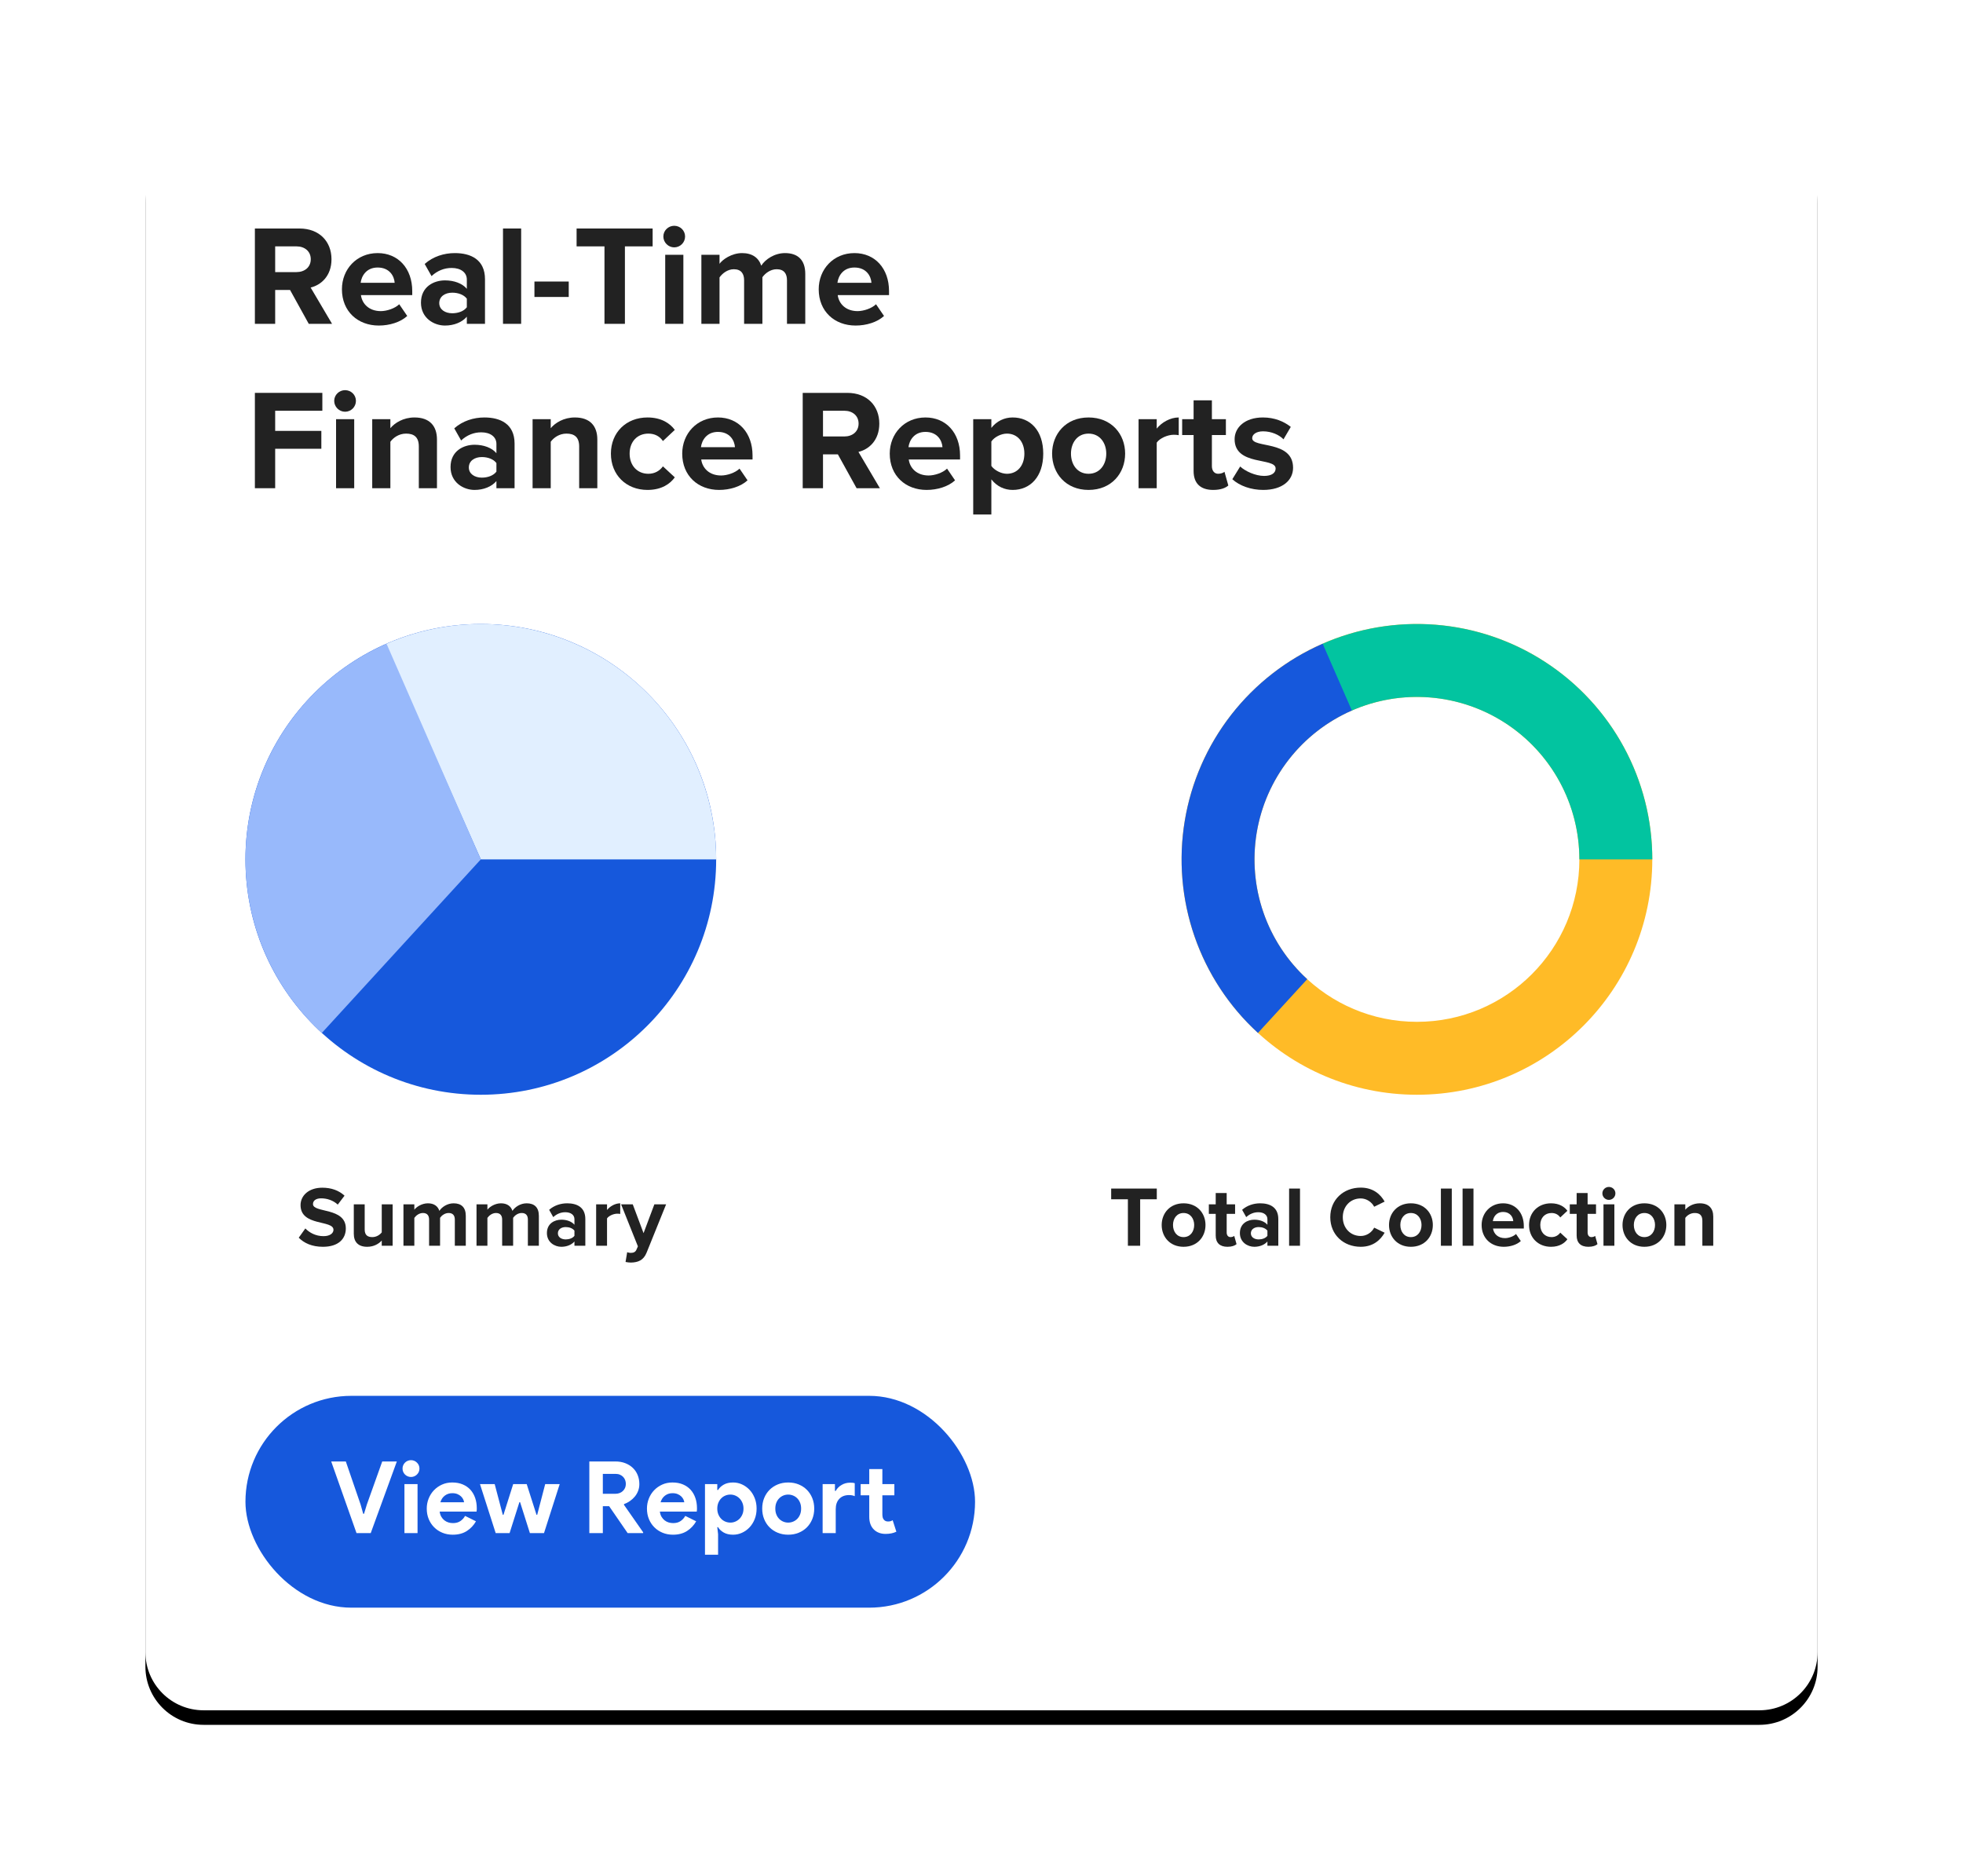 <?xml version="1.0" encoding="UTF-8"?>
<svg width="270px" height="258px" viewBox="0 0 270 258" version="1.1" xmlns="http://www.w3.org/2000/svg" xmlns:xlink="http://www.w3.org/1999/xlink">
    <title>Group 146</title>
    <defs>
        <path d="M8,0 L222,0 C226.418,-8.11624501e-16 230,3.582 230,8 L230,209.222 C230,213.641 226.418,217.222 222,217.222 L8,217.222 C3.582,217.222 2.15670302e-14,213.641 0,209.222 L0,8 C-5.41083001e-16,3.582 3.582,-2.74108918e-15 8,0 Z" id="path-1"></path>
        <filter x="-13.5%" y="-13.4%" width="127.0%" height="128.5%" filterUnits="objectBoundingBox" id="filter-2">
            <feOffset dx="0" dy="2" in="SourceAlpha" result="shadowOffsetOuter1"></feOffset>
            <feGaussianBlur stdDeviation="10" in="shadowOffsetOuter1" result="shadowBlurOuter1"></feGaussianBlur>
            <feColorMatrix values="0 0 0 0 0.477   0 0 0 0 0.462   0 0 0 0 0.462  0 0 0 0.2 0" type="matrix" in="shadowBlurOuter1"></feColorMatrix>
        </filter>
    </defs>
    <g id="Page-1" stroke="none" stroke-width="1" fill="none" fill-rule="evenodd">
        <g id="Lab-Billing-Software" transform="translate(-349, -2519)" fill-rule="nonzero">
            <g id="Group-44" transform="translate(308, 2340)">
                <g id="Group-146" transform="translate(61, 197)">
                    <g id="Rectangle">
                        <use fill="black" fill-opacity="1" filter="url(#filter-2)" xlink:href="#path-1"></use>
                        <use fill="#FFFFFF" xlink:href="#path-1"></use>
                    </g>
                    <g id="Group-145" transform="translate(13.761, 67.821)">
                        <circle id="Oval" fill="#1658DC" cx="32.372" cy="32.372" r="32.372"></circle>
                        <path d="M64.743,32.372 C64.743,26.982 63.397,21.676 60.828,16.938 C58.258,12.2 54.546,8.179 50.028,5.239 C45.51,2.299 40.329,0.534 34.956,0.103 C29.583,-0.327 24.188,0.591 19.26,2.774 L32.372,32.372 L64.743,32.372 Z" id="Path" fill="#E1EFFF"></path>
                        <path d="M19.403,2.711 C14.464,4.871 10.143,8.229 6.831,12.482 C3.519,16.735 1.322,21.747 0.438,27.064 C-0.446,32.381 0.012,37.836 1.77,42.931 C3.529,48.027 6.531,52.602 10.506,56.242 L32.372,32.372 L19.403,2.711 Z" id="Path" fill="#98B9FB"></path>
                    </g>
                    <g id="Group-144" transform="translate(142.521, 67.821)">
                        <path d="M64.743,32.372 C64.743,50.25 50.25,64.743 32.372,64.743 C14.493,64.743 0,50.25 0,32.372 C0,14.493 14.493,0 32.372,0 C50.25,0 64.743,14.493 64.743,32.372 Z M10.029,32.372 C10.029,44.712 20.032,54.714 32.372,54.714 C44.712,54.714 54.714,44.712 54.714,32.372 C54.714,20.032 44.712,10.028 32.372,10.028 C20.032,10.028 10.029,20.032 10.029,32.372 Z" id="Shape" fill="#FFBB27"></path>
                        <path d="M64.743,32.372 C64.743,26.982 63.397,21.676 60.828,16.938 C58.258,12.2 54.546,8.179 50.027,5.239 C45.51,2.299 40.329,0.534 34.956,0.103 C29.583,-0.327 24.188,0.591 19.259,2.774 L23.322,11.943 C26.723,10.436 30.447,9.803 34.155,10.1 C37.863,10.397 41.439,11.615 44.558,13.644 C47.677,15.673 50.239,18.449 52.011,21.72 C53.785,24.989 54.714,28.65 54.714,32.372 L64.743,32.372 Z" id="Path" fill="#02C4A0"></path>
                        <path d="M19.404,2.711 C14.464,4.871 10.144,8.229 6.83,12.482 C3.519,16.735 1.322,21.747 0.439,27.064 C-0.445,32.381 0.013,37.836 1.771,42.931 C3.529,48.027 6.531,52.602 10.506,56.242 L17.28,48.847 C14.536,46.335 12.465,43.176 11.251,39.66 C10.037,36.143 9.721,32.378 10.331,28.709 C10.94,25.038 12.458,21.579 14.744,18.643 C17.029,15.708 20.012,13.39 23.421,11.9 L19.404,2.711 Z" id="Path" fill="#1658DC"></path>
                    </g>
                    <rect id="Rectangle" fill="#1658DC" x="13.761" y="173.974" width="100.352" height="29.134" rx="14.567"></rect>
                    <g id="View-Report" transform="translate(25.556, 182.821)" fill="#FFFFFF">
                        <polygon id="Path" points="0 0.179 2.009 0.179 4.046 6.11 4.403 7.376 4.514 7.376 4.899 6.11 7.018 0.179 9.027 0.179 5.435 10.032 3.481 10.032"></polygon>
                        <path d="M10.967,2.312 C10.811,2.312 10.662,2.282 10.52,2.222 C10.378,2.163 10.254,2.08 10.149,1.975 C10.043,1.869 9.96,1.748 9.901,1.61 C9.841,1.472 9.811,1.321 9.811,1.156 C9.811,0.991 9.841,0.839 9.901,0.702 C9.96,0.564 10.043,0.443 10.149,0.337 C10.254,0.232 10.378,0.149 10.52,0.089 C10.662,0.03 10.811,0 10.967,0 C11.288,0 11.564,0.112 11.793,0.337 C12.022,0.562 12.137,0.835 12.137,1.156 C12.137,1.477 12.022,1.75 11.793,1.975 C11.564,2.199 11.288,2.312 10.967,2.312 Z M10.073,10.032 L10.073,3.289 L11.875,3.289 L11.875,10.032 L10.073,10.032 Z" id="Shape"></path>
                        <path d="M19.912,8.408 C19.6,8.958 19.18,9.403 18.653,9.743 C18.125,10.082 17.481,10.252 16.719,10.252 C16.205,10.252 15.731,10.162 15.295,9.983 C14.859,9.804 14.481,9.555 14.16,9.233 C13.839,8.912 13.589,8.534 13.41,8.098 C13.231,7.662 13.141,7.183 13.141,6.66 C13.141,6.174 13.229,5.713 13.403,5.277 C13.577,4.841 13.82,4.461 14.132,4.135 C14.444,3.809 14.813,3.55 15.24,3.358 C15.667,3.165 16.137,3.069 16.65,3.069 C17.192,3.069 17.673,3.158 18.095,3.337 C18.517,3.516 18.87,3.764 19.155,4.08 C19.439,4.397 19.655,4.77 19.802,5.202 C19.948,5.633 20.022,6.101 20.022,6.605 C20.022,6.669 20.022,6.724 20.022,6.77 C20.013,6.825 20.008,6.876 20.008,6.922 C19.999,6.967 19.994,7.018 19.994,7.073 L14.917,7.073 C14.953,7.348 15.029,7.584 15.144,7.782 C15.258,7.979 15.4,8.144 15.57,8.277 C15.74,8.41 15.926,8.506 16.128,8.566 C16.329,8.626 16.536,8.655 16.747,8.655 C17.16,8.655 17.501,8.561 17.772,8.373 C18.043,8.185 18.256,7.949 18.412,7.665 L19.912,8.408 Z M18.274,5.793 C18.265,5.674 18.226,5.541 18.157,5.394 C18.088,5.247 17.988,5.11 17.854,4.981 C17.721,4.853 17.556,4.747 17.359,4.665 C17.162,4.582 16.926,4.541 16.65,4.541 C16.265,4.541 15.926,4.651 15.632,4.871 C15.339,5.091 15.132,5.399 15.013,5.793 L18.274,5.793 Z" id="Shape"></path>
                        <polygon id="Path" points="20.462 3.289 22.485 3.289 23.6 7.513 23.696 7.513 25.031 3.289 26.888 3.289 28.237 7.513 28.333 7.513 29.434 3.289 31.429 3.289 29.269 10.032 27.329 10.032 25.98 5.779 25.884 5.779 24.535 10.032 22.623 10.032"></polygon>
                        <path d="M35.503,0.179 L39.094,0.179 C39.589,0.179 40.039,0.257 40.443,0.413 C40.846,0.569 41.193,0.784 41.482,1.06 C41.771,1.335 41.993,1.663 42.149,2.043 C42.305,2.424 42.383,2.839 42.383,3.289 C42.383,3.619 42.328,3.929 42.218,4.218 C42.108,4.507 41.956,4.768 41.764,5.002 C41.571,5.236 41.346,5.442 41.089,5.621 C40.833,5.8 40.562,5.94 40.278,6.041 L40.264,6.137 L42.906,9.921 L42.906,10.032 L40.773,10.032 L38.227,6.33 L37.36,6.33 L37.36,10.032 L35.503,10.032 L35.503,0.179 Z M39.08,4.624 C39.502,4.624 39.849,4.495 40.119,4.238 C40.39,3.981 40.525,3.656 40.525,3.261 C40.525,3.087 40.495,2.917 40.436,2.752 C40.376,2.587 40.287,2.44 40.167,2.312 C40.048,2.183 39.899,2.08 39.72,2.002 C39.541,1.924 39.337,1.885 39.108,1.885 L37.36,1.885 L37.36,4.624 L39.08,4.624 Z" id="Shape"></path>
                        <path d="M50.199,8.408 C49.887,8.958 49.467,9.403 48.94,9.743 C48.412,10.082 47.768,10.252 47.006,10.252 C46.493,10.252 46.018,10.162 45.582,9.983 C45.147,9.804 44.768,9.555 44.447,9.233 C44.126,8.912 43.876,8.534 43.697,8.098 C43.518,7.662 43.429,7.183 43.429,6.66 C43.429,6.174 43.516,5.713 43.69,5.277 C43.864,4.841 44.108,4.461 44.419,4.135 C44.731,3.809 45.101,3.55 45.527,3.358 C45.954,3.165 46.424,3.069 46.938,3.069 C47.479,3.069 47.961,3.158 48.383,3.337 C48.805,3.516 49.158,3.764 49.442,4.08 C49.727,4.397 49.942,4.77 50.089,5.202 C50.236,5.633 50.309,6.101 50.309,6.605 C50.309,6.669 50.309,6.724 50.309,6.77 C50.3,6.825 50.295,6.876 50.295,6.922 C50.286,6.967 50.282,7.018 50.282,7.073 L45.204,7.073 C45.241,7.348 45.316,7.584 45.431,7.782 C45.546,7.979 45.688,8.144 45.857,8.277 C46.027,8.41 46.213,8.506 46.415,8.566 C46.617,8.626 46.823,8.655 47.034,8.655 C47.447,8.655 47.789,8.561 48.059,8.373 C48.33,8.185 48.543,7.949 48.699,7.665 L50.199,8.408 Z M48.561,5.793 C48.552,5.674 48.513,5.541 48.444,5.394 C48.376,5.247 48.275,5.11 48.142,4.981 C48.009,4.853 47.844,4.747 47.646,4.665 C47.449,4.582 47.213,4.541 46.938,4.541 C46.552,4.541 46.213,4.651 45.919,4.871 C45.626,5.091 45.419,5.399 45.3,5.793 L48.561,5.793 Z" id="Shape"></path>
                        <path d="M51.41,3.289 L53.102,3.289 L53.102,4.101 L53.213,4.101 C53.378,3.816 53.635,3.573 53.983,3.371 C54.332,3.17 54.763,3.069 55.277,3.069 C55.708,3.069 56.118,3.158 56.508,3.337 C56.898,3.516 57.242,3.764 57.54,4.08 C57.838,4.397 58.075,4.775 58.249,5.215 C58.423,5.656 58.51,6.137 58.51,6.66 C58.51,7.183 58.423,7.665 58.249,8.105 C58.075,8.545 57.838,8.924 57.54,9.24 C57.242,9.557 56.898,9.804 56.508,9.983 C56.118,10.162 55.708,10.252 55.277,10.252 C54.763,10.252 54.332,10.151 53.983,9.949 C53.635,9.747 53.378,9.504 53.213,9.22 L53.102,9.22 L53.213,10.183 L53.213,13.004 L51.41,13.004 L51.41,3.289 Z M54.905,8.587 C55.144,8.587 55.371,8.541 55.586,8.449 C55.802,8.357 55.992,8.229 56.157,8.064 C56.322,7.899 56.455,7.697 56.556,7.458 C56.657,7.22 56.708,6.954 56.708,6.66 C56.708,6.367 56.657,6.101 56.556,5.862 C56.455,5.624 56.322,5.422 56.157,5.257 C55.992,5.091 55.802,4.963 55.586,4.871 C55.371,4.78 55.144,4.734 54.905,4.734 C54.667,4.734 54.44,4.777 54.224,4.864 C54.008,4.952 53.818,5.078 53.653,5.243 C53.488,5.408 53.355,5.61 53.254,5.848 C53.153,6.087 53.102,6.357 53.102,6.66 C53.102,6.963 53.153,7.234 53.254,7.472 C53.355,7.711 53.488,7.912 53.653,8.078 C53.818,8.243 54.008,8.369 54.224,8.456 C54.44,8.543 54.667,8.587 54.905,8.587 Z" id="Shape"></path>
                        <path d="M62.859,3.069 C63.382,3.069 63.861,3.158 64.297,3.337 C64.733,3.516 65.109,3.764 65.425,4.08 C65.742,4.397 65.989,4.775 66.168,5.215 C66.347,5.656 66.437,6.137 66.437,6.66 C66.437,7.183 66.347,7.665 66.168,8.105 C65.989,8.545 65.742,8.924 65.425,9.24 C65.109,9.557 64.733,9.804 64.297,9.983 C63.861,10.162 63.382,10.252 62.859,10.252 C62.336,10.252 61.857,10.162 61.421,9.983 C60.985,9.804 60.609,9.557 60.292,9.24 C59.976,8.924 59.728,8.545 59.549,8.105 C59.37,7.665 59.281,7.183 59.281,6.66 C59.281,6.137 59.37,5.656 59.549,5.215 C59.728,4.775 59.976,4.397 60.292,4.08 C60.609,3.764 60.985,3.516 61.421,3.337 C61.857,3.158 62.336,3.069 62.859,3.069 Z M62.859,8.587 C63.088,8.587 63.311,8.543 63.526,8.456 C63.742,8.369 63.932,8.243 64.097,8.078 C64.262,7.912 64.393,7.711 64.489,7.472 C64.586,7.234 64.634,6.963 64.634,6.66 C64.634,6.357 64.586,6.087 64.489,5.848 C64.393,5.61 64.262,5.408 64.097,5.243 C63.932,5.078 63.742,4.952 63.526,4.864 C63.311,4.777 63.088,4.734 62.859,4.734 C62.62,4.734 62.396,4.777 62.185,4.864 C61.974,4.952 61.785,5.078 61.62,5.243 C61.455,5.408 61.324,5.61 61.228,5.848 C61.132,6.087 61.084,6.357 61.084,6.66 C61.084,6.963 61.132,7.234 61.228,7.472 C61.324,7.711 61.455,7.912 61.62,8.078 C61.785,8.243 61.974,8.369 62.185,8.456 C62.396,8.543 62.62,8.587 62.859,8.587 Z" id="Shape"></path>
                        <path d="M69.285,4.225 L69.395,4.225 C69.579,3.885 69.847,3.612 70.2,3.406 C70.553,3.199 70.945,3.096 71.377,3.096 C71.533,3.096 71.656,3.101 71.748,3.11 C71.84,3.119 71.927,3.137 72.01,3.165 L72.01,4.954 C71.909,4.908 71.796,4.871 71.673,4.844 C71.549,4.816 71.4,4.802 71.225,4.802 C70.657,4.802 70.209,4.974 69.884,5.319 C69.558,5.663 69.395,6.133 69.395,6.729 L69.395,10.032 L67.592,10.032 L67.592,3.289 L69.285,3.289 L69.285,4.225 Z M74.005,4.83 L72.822,4.83 L72.822,3.289 L74.005,3.289 L74.005,1.225 L75.808,1.225 L75.808,3.289 L77.459,3.289 L77.459,4.83 L75.808,4.83 L75.808,7.445 C75.808,7.6 75.824,7.745 75.856,7.878 C75.888,8.011 75.95,8.123 76.042,8.215 C76.17,8.362 76.353,8.435 76.592,8.435 C76.748,8.435 76.872,8.419 76.964,8.387 C77.055,8.355 77.142,8.311 77.225,8.256 L77.734,9.839 C77.523,9.94 77.296,10.015 77.053,10.066 C76.81,10.116 76.542,10.142 76.248,10.142 C75.909,10.142 75.603,10.089 75.333,9.983 C75.062,9.878 74.835,9.733 74.652,9.55 C74.221,9.137 74.005,8.55 74.005,7.789 L74.005,4.83 Z" id="Shape"></path>
                    </g>
                    <g id="Total-Collection" transform="translate(132.836, 145.242)" fill="#222222">
                        <polygon id="Path" points="3.987 8.091 3.987 1.698 6.275 1.698 6.275 0.224 0 0.224 0 1.698 2.3 1.698 2.3 8.091"></polygon>
                        <path d="M9.955,8.233 C11.842,8.233 12.974,6.865 12.974,5.237 C12.974,3.621 11.842,2.253 9.955,2.253 C8.079,2.253 6.947,3.621 6.947,5.237 C6.947,6.865 8.079,8.233 9.955,8.233 Z M9.955,6.9 C9.023,6.9 8.504,6.133 8.504,5.237 C8.504,4.352 9.023,3.586 9.955,3.586 C10.887,3.586 11.417,4.352 11.417,5.237 C11.417,6.133 10.887,6.9 9.955,6.9 Z" id="Shape"></path>
                        <path d="M15.994,8.233 C16.619,8.233 17.02,8.068 17.244,7.867 L16.926,6.735 C16.843,6.817 16.631,6.9 16.407,6.9 C16.076,6.9 15.888,6.629 15.888,6.275 L15.888,3.704 L17.044,3.704 L17.044,2.394 L15.888,2.394 L15.888,0.837 L14.378,0.837 L14.378,2.394 L13.434,2.394 L13.434,3.704 L14.378,3.704 L14.378,6.676 C14.378,7.69 14.944,8.233 15.994,8.233 Z" id="Path"></path>
                        <path d="M22.988,8.091 L22.988,4.411 C22.988,2.772 21.797,2.253 20.499,2.253 C19.603,2.253 18.707,2.536 18.011,3.149 L18.577,4.152 C19.061,3.704 19.627,3.479 20.24,3.479 C20.995,3.479 21.49,3.857 21.49,4.435 L21.49,5.202 C21.113,4.753 20.441,4.506 19.686,4.506 C18.777,4.506 17.704,5.013 17.704,6.346 C17.704,7.619 18.777,8.233 19.686,8.233 C20.429,8.233 21.101,7.962 21.49,7.502 L21.49,8.091 L22.988,8.091 Z M20.287,7.218 C19.697,7.218 19.214,6.912 19.214,6.381 C19.214,5.827 19.697,5.52 20.287,5.52 C20.771,5.52 21.243,5.685 21.49,6.015 L21.49,6.723 C21.243,7.053 20.771,7.218 20.287,7.218 Z" id="Shape"></path>
                        <polygon id="Path" points="25.972 8.091 25.972 0.224 24.474 0.224 24.474 8.091"></polygon>
                        <path d="M34.323,8.233 C36.057,8.233 37.048,7.277 37.614,6.298 L36.175,5.603 C35.845,6.251 35.137,6.747 34.323,6.747 C32.896,6.747 31.858,5.65 31.858,4.164 C31.858,2.677 32.896,1.581 34.323,1.581 C35.137,1.581 35.845,2.088 36.175,2.725 L37.614,2.017 C37.059,1.038 36.057,0.094 34.323,0.094 C31.964,0.094 30.136,1.746 30.136,4.164 C30.136,6.582 31.964,8.233 34.323,8.233 Z" id="Path"></path>
                        <path d="M41.223,8.233 C43.11,8.233 44.243,6.865 44.243,5.237 C44.243,3.621 43.11,2.253 41.223,2.253 C39.348,2.253 38.215,3.621 38.215,5.237 C38.215,6.865 39.348,8.233 41.223,8.233 Z M41.223,6.9 C40.291,6.9 39.772,6.133 39.772,5.237 C39.772,4.352 40.291,3.586 41.223,3.586 C42.155,3.586 42.686,4.352 42.686,5.237 C42.686,6.133 42.155,6.9 41.223,6.9 Z" id="Shape"></path>
                        <polygon id="Path" points="46.849 8.091 46.849 0.224 45.351 0.224 45.351 8.091"></polygon>
                        <polygon id="Path" points="49.833 8.091 49.833 0.224 48.335 0.224 48.335 8.091"></polygon>
                        <path d="M53.997,8.233 C54.882,8.233 55.778,7.962 56.344,7.443 L55.684,6.475 C55.318,6.829 54.646,7.042 54.162,7.042 C53.195,7.042 52.617,6.44 52.523,5.721 L56.757,5.721 L56.757,5.39 C56.757,3.527 55.601,2.253 53.903,2.253 C52.169,2.253 50.954,3.586 50.954,5.237 C50.954,7.065 52.263,8.233 53.997,8.233 Z M55.306,4.706 L52.499,4.706 C52.57,4.14 52.971,3.444 53.903,3.444 C54.893,3.444 55.271,4.164 55.306,4.706 Z" id="Shape"></path>
                        <path d="M60.496,8.233 C61.664,8.233 62.371,7.726 62.749,7.195 L61.77,6.287 C61.498,6.664 61.086,6.9 60.567,6.9 C59.658,6.9 59.022,6.228 59.022,5.237 C59.022,4.246 59.658,3.586 60.567,3.586 C61.086,3.586 61.498,3.798 61.77,4.199 L62.749,3.279 C62.371,2.76 61.664,2.253 60.496,2.253 C58.738,2.253 57.476,3.491 57.476,5.237 C57.476,6.994 58.738,8.233 60.496,8.233 Z" id="Path"></path>
                        <path d="M65.638,8.233 C66.264,8.233 66.665,8.068 66.889,7.867 L66.57,6.735 C66.488,6.817 66.275,6.9 66.051,6.9 C65.721,6.9 65.532,6.629 65.532,6.275 L65.532,3.704 L66.688,3.704 L66.688,2.394 L65.532,2.394 L65.532,0.837 L64.023,0.837 L64.023,2.394 L63.079,2.394 L63.079,3.704 L64.023,3.704 L64.023,6.676 C64.023,7.69 64.589,8.233 65.638,8.233 Z" id="Path"></path>
                        <path d="M68.457,1.781 C68.953,1.781 69.354,1.38 69.354,0.885 C69.354,0.389 68.953,0 68.457,0 C67.974,0 67.561,0.389 67.561,0.885 C67.561,1.38 67.974,1.781 68.457,1.781 Z M69.212,8.091 L69.212,2.394 L67.714,2.394 L67.714,8.091 L69.212,8.091 Z" id="Shape"></path>
                        <path d="M73.341,8.233 C75.228,8.233 76.36,6.865 76.36,5.237 C76.36,3.621 75.228,2.253 73.341,2.253 C71.465,2.253 70.333,3.621 70.333,5.237 C70.333,6.865 71.465,8.233 73.341,8.233 Z M73.341,6.9 C72.409,6.9 71.89,6.133 71.89,5.237 C71.89,4.352 72.409,3.586 73.341,3.586 C74.272,3.586 74.803,4.352 74.803,5.237 C74.803,6.133 74.272,6.9 73.341,6.9 Z" id="Shape"></path>
                        <path d="M82.812,8.091 L82.812,4.069 C82.812,2.961 82.21,2.253 80.96,2.253 C80.028,2.253 79.332,2.701 78.967,3.137 L78.967,2.394 L77.469,2.394 L77.469,8.091 L78.967,8.091 L78.967,4.258 C79.214,3.916 79.674,3.586 80.264,3.586 C80.901,3.586 81.314,3.857 81.314,4.647 L81.314,8.091 L82.812,8.091 Z" id="Path"></path>
                    </g>
                    <g id="Summary" transform="translate(21.091, 145.348)" fill="#222222">
                        <path d="M3.326,8.127 C5.449,8.127 6.475,7.042 6.475,5.603 C6.475,2.666 1.958,3.503 1.958,2.253 C1.958,1.781 2.359,1.463 3.078,1.463 C3.881,1.463 4.73,1.734 5.367,2.324 L6.298,1.097 C5.52,0.377 4.482,0 3.232,0 C1.38,0 0.248,1.085 0.248,2.394 C0.248,5.355 4.777,4.399 4.777,5.791 C4.777,6.239 4.329,6.664 3.409,6.664 C2.324,6.664 1.463,6.181 0.908,5.603 L0,6.876 C0.731,7.619 1.816,8.127 3.326,8.127 Z" id="Path"></path>
                        <path d="M12.915,7.985 L12.915,2.288 L11.417,2.288 L11.417,6.145 C11.158,6.475 10.698,6.794 10.12,6.794 C9.483,6.794 9.07,6.534 9.07,5.744 L9.07,2.288 L7.572,2.288 L7.572,6.334 C7.572,7.443 8.162,8.127 9.412,8.127 C10.344,8.127 11.028,7.702 11.417,7.266 L11.417,7.985 L12.915,7.985 Z" id="Path"></path>
                        <path d="M22.976,7.985 L22.976,3.869 C22.976,2.701 22.351,2.147 21.302,2.147 C20.429,2.147 19.674,2.666 19.344,3.185 C19.131,2.536 18.601,2.147 17.763,2.147 C16.89,2.147 16.135,2.689 15.899,3.031 L15.899,2.288 L14.402,2.288 L14.402,7.985 L15.899,7.985 L15.899,4.152 C16.124,3.833 16.56,3.479 17.079,3.479 C17.692,3.479 17.928,3.857 17.928,4.388 L17.928,7.985 L19.438,7.985 L19.438,4.14 C19.65,3.833 20.087,3.479 20.617,3.479 C21.231,3.479 21.467,3.857 21.467,4.388 L21.467,7.985 L22.976,7.985 Z" id="Path"></path>
                        <path d="M33.026,7.985 L33.026,3.869 C33.026,2.701 32.401,2.147 31.351,2.147 C30.478,2.147 29.723,2.666 29.393,3.185 C29.181,2.536 28.65,2.147 27.812,2.147 C26.939,2.147 26.185,2.689 25.949,3.031 L25.949,2.288 L24.451,2.288 L24.451,7.985 L25.949,7.985 L25.949,4.152 C26.173,3.833 26.609,3.479 27.128,3.479 C27.742,3.479 27.977,3.857 27.977,4.388 L27.977,7.985 L29.487,7.985 L29.487,4.14 C29.699,3.833 30.136,3.479 30.667,3.479 C31.28,3.479 31.516,3.857 31.516,4.388 L31.516,7.985 L33.026,7.985 Z" id="Path"></path>
                        <path d="M39.418,7.985 L39.418,4.305 C39.418,2.666 38.227,2.147 36.93,2.147 C36.033,2.147 35.137,2.43 34.441,3.043 L35.007,4.046 C35.491,3.597 36.057,3.373 36.67,3.373 C37.425,3.373 37.921,3.751 37.921,4.329 L37.921,5.095 C37.543,4.647 36.871,4.399 36.116,4.399 C35.208,4.399 34.134,4.907 34.134,6.239 C34.134,7.513 35.208,8.127 36.116,8.127 C36.859,8.127 37.531,7.855 37.921,7.395 L37.921,7.985 L39.418,7.985 Z M36.717,7.112 C36.128,7.112 35.644,6.806 35.644,6.275 C35.644,5.721 36.128,5.414 36.717,5.414 C37.201,5.414 37.673,5.579 37.921,5.909 L37.921,6.617 C37.673,6.947 37.201,7.112 36.717,7.112 Z" id="Shape"></path>
                        <path d="M42.403,7.985 L42.403,4.223 C42.65,3.857 43.311,3.574 43.806,3.574 C43.971,3.574 44.113,3.586 44.219,3.609 L44.219,2.147 C43.511,2.147 42.804,2.559 42.403,3.067 L42.403,2.288 L40.905,2.288 L40.905,7.985 L42.403,7.985 Z" id="Path"></path>
                        <path d="M44.95,10.214 C45.139,10.262 45.516,10.297 45.693,10.297 C46.672,10.273 47.427,9.99 47.852,8.917 L50.529,2.288 L48.913,2.288 L47.427,6.251 L45.941,2.288 L44.337,2.288 L46.649,8.068 L46.436,8.551 C46.295,8.858 46.035,8.964 45.646,8.964 C45.505,8.964 45.304,8.929 45.174,8.87 L44.95,10.214 Z" id="Path"></path>
                    </g>
                    <g id="Real-Time-Finance-Re" transform="translate(15.058, 13.053)" fill="#222222">
                        <path d="M10.615,13.485 L7.667,8.492 C9.082,8.158 10.537,6.92 10.537,4.6 C10.537,2.162 8.866,0.374 6.133,0.374 L-6.98396706e-15,0.374 L-6.98396706e-15,13.485 L2.791,13.485 L2.791,8.826 L4.836,8.826 L7.411,13.485 L10.615,13.485 Z M5.721,6.369 L2.791,6.369 L2.791,2.831 L5.721,2.831 C6.841,2.831 7.686,3.499 7.686,4.6 C7.686,5.701 6.841,6.369 5.721,6.369 Z" id="Shape"></path>
                        <path d="M17.044,13.721 C18.518,13.721 20.012,13.269 20.956,12.404 L19.855,10.792 C19.245,11.382 18.125,11.736 17.319,11.736 C15.707,11.736 14.744,10.733 14.586,9.534 L21.644,9.534 L21.644,8.984 C21.644,5.878 19.717,3.755 16.886,3.755 C13.997,3.755 11.972,5.976 11.972,8.728 C11.972,11.775 14.154,13.721 17.044,13.721 Z M19.226,7.844 L14.547,7.844 C14.665,6.9 15.333,5.74 16.886,5.74 C18.538,5.74 19.167,6.939 19.226,7.844 Z" id="Shape"></path>
                        <path d="M31.65,13.485 L31.65,7.352 C31.65,4.62 29.664,3.755 27.502,3.755 C26.008,3.755 24.514,4.226 23.354,5.249 L24.297,6.92 C25.103,6.173 26.047,5.799 27.069,5.799 C28.327,5.799 29.153,6.428 29.153,7.391 L29.153,8.669 C28.524,7.922 27.403,7.509 26.145,7.509 C24.632,7.509 22.843,8.355 22.843,10.576 C22.843,12.699 24.632,13.721 26.145,13.721 C27.384,13.721 28.504,13.269 29.153,12.503 L29.153,13.485 L31.65,13.485 Z M27.148,12.031 C26.165,12.031 25.359,11.52 25.359,10.635 C25.359,9.711 26.165,9.2 27.148,9.2 C27.954,9.2 28.74,9.475 29.153,10.026 L29.153,11.205 C28.74,11.756 27.954,12.031 27.148,12.031 Z" id="Shape"></path>
                        <polygon id="Path" points="36.623 13.485 36.623 0.374 34.126 0.374 34.126 13.485"></polygon>
                        <polygon id="Path" points="43.169 9.79 43.169 7.667 38.451 7.667 38.451 9.79"></polygon>
                        <polygon id="Path" points="50.895 13.485 50.895 2.831 54.709 2.831 54.709 0.374 44.25 0.374 44.25 2.831 48.084 2.831 48.084 13.485"></polygon>
                        <path d="M57.677,2.968 C58.503,2.968 59.171,2.3 59.171,1.474 C59.171,0.649 58.503,0 57.677,0 C56.871,0 56.183,0.649 56.183,1.474 C56.183,2.3 56.871,2.968 57.677,2.968 Z M58.935,13.485 L58.935,3.991 L56.438,3.991 L56.438,13.485 L58.935,13.485 Z" id="Shape"></path>
                        <path d="M75.703,13.485 L75.703,6.625 C75.703,4.679 74.662,3.755 72.912,3.755 C71.457,3.755 70.199,4.62 69.649,5.485 C69.295,4.403 68.41,3.755 67.015,3.755 C65.56,3.755 64.302,4.659 63.909,5.229 L63.909,3.991 L61.412,3.991 L61.412,13.485 L63.909,13.485 L63.909,7.097 C64.282,6.566 65.009,5.976 65.874,5.976 C66.897,5.976 67.29,6.605 67.29,7.49 L67.29,13.485 L69.806,13.485 L69.806,7.077 C70.16,6.566 70.887,5.976 71.772,5.976 C72.794,5.976 73.187,6.605 73.187,7.49 L73.187,13.485 L75.703,13.485 Z" id="Path"></path>
                        <path d="M82.623,13.721 C84.097,13.721 85.591,13.269 86.535,12.404 L85.434,10.792 C84.825,11.382 83.704,11.736 82.898,11.736 C81.286,11.736 80.323,10.733 80.166,9.534 L87.223,9.534 L87.223,8.984 C87.223,5.878 85.297,3.755 82.466,3.755 C79.576,3.755 77.551,5.976 77.551,8.728 C77.551,11.775 79.733,13.721 82.623,13.721 Z M84.805,7.844 L80.126,7.844 C80.244,6.9 80.913,5.74 82.466,5.74 C84.117,5.74 84.746,6.939 84.805,7.844 Z" id="Shape"></path>
                        <polygon id="Path" points="2.791 36.092 2.791 30.667 9.141 30.667 9.141 28.209 2.791 28.209 2.791 25.438 9.279 25.438 9.279 22.98 -6.98396706e-15 22.98 -6.98396706e-15 36.092"></polygon>
                        <path d="M12.404,25.575 C13.23,25.575 13.898,24.907 13.898,24.081 C13.898,23.256 13.23,22.607 12.404,22.607 C11.598,22.607 10.91,23.256 10.91,24.081 C10.91,24.907 11.598,25.575 12.404,25.575 Z M13.662,36.092 L13.662,26.597 L11.166,26.597 L11.166,36.092 L13.662,36.092 Z" id="Shape"></path>
                        <path d="M25.044,36.092 L25.044,29.389 C25.044,27.541 24.042,26.362 21.958,26.362 C20.405,26.362 19.245,27.109 18.636,27.836 L18.636,26.597 L16.139,26.597 L16.139,36.092 L18.636,36.092 L18.636,29.703 C19.049,29.133 19.815,28.583 20.798,28.583 C21.86,28.583 22.548,29.035 22.548,30.352 L22.548,36.092 L25.044,36.092 Z" id="Path"></path>
                        <path d="M35.719,36.092 L35.719,29.959 C35.719,27.226 33.733,26.362 31.571,26.362 C30.077,26.362 28.583,26.833 27.423,27.856 L28.367,29.526 C29.173,28.779 30.116,28.406 31.138,28.406 C32.397,28.406 33.222,29.035 33.222,29.998 L33.222,31.276 C32.593,30.529 31.473,30.116 30.215,30.116 C28.701,30.116 26.912,30.962 26.912,33.183 C26.912,35.306 28.701,36.328 30.215,36.328 C31.453,36.328 32.574,35.876 33.222,35.109 L33.222,36.092 L35.719,36.092 Z M31.217,34.638 C30.234,34.638 29.428,34.126 29.428,33.242 C29.428,32.318 30.234,31.807 31.217,31.807 C32.023,31.807 32.809,32.082 33.222,32.632 L33.222,33.812 C32.809,34.362 32.023,34.638 31.217,34.638 Z" id="Shape"></path>
                        <path d="M47.101,36.092 L47.101,29.389 C47.101,27.541 46.098,26.362 44.015,26.362 C42.462,26.362 41.302,27.109 40.692,27.836 L40.692,26.597 L38.196,26.597 L38.196,36.092 L40.692,36.092 L40.692,29.703 C41.105,29.133 41.872,28.583 42.855,28.583 C43.916,28.583 44.604,29.035 44.604,30.352 L44.604,36.092 L47.101,36.092 Z" id="Path"></path>
                        <path d="M54.001,36.328 C55.947,36.328 57.126,35.483 57.756,34.598 L56.124,33.085 C55.672,33.714 54.984,34.107 54.119,34.107 C52.605,34.107 51.544,32.986 51.544,31.335 C51.544,29.684 52.605,28.583 54.119,28.583 C54.984,28.583 55.672,28.937 56.124,29.605 L57.756,28.072 C57.126,27.207 55.947,26.362 54.001,26.362 C51.072,26.362 48.968,28.426 48.968,31.335 C48.968,34.264 51.072,36.328 54.001,36.328 Z" id="Path"></path>
                        <path d="M63.85,36.328 C65.324,36.328 66.818,35.876 67.762,35.011 L66.661,33.399 C66.051,33.989 64.931,34.343 64.125,34.343 C62.513,34.343 61.55,33.34 61.392,32.141 L68.45,32.141 L68.45,31.591 C68.45,28.485 66.523,26.362 63.692,26.362 C60.803,26.362 58.778,28.583 58.778,31.335 C58.778,34.382 60.96,36.328 63.85,36.328 Z M66.032,30.45 L61.353,30.45 C61.471,29.507 62.139,28.347 63.692,28.347 C65.344,28.347 65.973,29.546 66.032,30.45 Z" id="Shape"></path>
                        <path d="M85.965,36.092 L83.016,31.099 C84.432,30.765 85.886,29.526 85.886,27.207 C85.886,24.769 84.215,22.98 81.483,22.98 L75.35,22.98 L75.35,36.092 L78.141,36.092 L78.141,31.433 L80.185,31.433 L82.761,36.092 L85.965,36.092 Z M81.07,28.976 L78.141,28.976 L78.141,25.438 L81.07,25.438 C82.191,25.438 83.036,26.106 83.036,27.207 C83.036,28.308 82.191,28.976 81.07,28.976 Z" id="Shape"></path>
                        <path d="M92.393,36.328 C93.868,36.328 95.362,35.876 96.305,35.011 L95.204,33.399 C94.595,33.989 93.474,34.343 92.668,34.343 C91.056,34.343 90.093,33.34 89.936,32.141 L96.993,32.141 L96.993,31.591 C96.993,28.485 95.067,26.362 92.236,26.362 C89.346,26.362 87.321,28.583 87.321,31.335 C87.321,34.382 89.503,36.328 92.393,36.328 Z M94.575,30.45 L89.897,30.45 C90.015,29.507 90.683,28.347 92.236,28.347 C93.887,28.347 94.516,29.546 94.575,30.45 Z" id="Shape"></path>
                        <path d="M104.227,36.328 C106.665,36.328 108.434,34.5 108.434,31.335 C108.434,28.17 106.665,26.362 104.227,26.362 C103.068,26.362 102.026,26.873 101.298,27.797 L101.298,26.597 L98.802,26.597 L98.802,39.709 L101.298,39.709 L101.298,34.874 C102.065,35.856 103.107,36.328 104.227,36.328 Z M103.441,34.107 C102.635,34.107 101.711,33.615 101.298,33.026 L101.298,29.664 C101.711,29.055 102.635,28.583 103.441,28.583 C104.876,28.583 105.839,29.703 105.839,31.335 C105.839,32.986 104.876,34.107 103.441,34.107 Z" id="Shape"></path>
                        <path d="M114.666,36.328 C117.811,36.328 119.698,34.048 119.698,31.335 C119.698,28.642 117.811,26.362 114.666,26.362 C111.54,26.362 109.653,28.642 109.653,31.335 C109.653,34.048 111.54,36.328 114.666,36.328 Z M114.666,34.107 C113.113,34.107 112.248,32.829 112.248,31.335 C112.248,29.861 113.113,28.583 114.666,28.583 C116.219,28.583 117.103,29.861 117.103,31.335 C117.103,32.829 116.219,34.107 114.666,34.107 Z" id="Shape"></path>
                        <path d="M124.043,36.092 L124.043,29.821 C124.456,29.212 125.556,28.74 126.382,28.74 C126.657,28.74 126.893,28.76 127.07,28.799 L127.07,26.362 C125.891,26.362 124.711,27.05 124.043,27.895 L124.043,26.597 L121.546,26.597 L121.546,36.092 L124.043,36.092 Z" id="Path"></path>
                        <path d="M131.808,36.328 C132.85,36.328 133.518,36.053 133.891,35.719 L133.361,33.832 C133.223,33.969 132.869,34.107 132.496,34.107 C131.945,34.107 131.631,33.655 131.631,33.065 L131.631,28.779 L133.557,28.779 L133.557,26.597 L131.631,26.597 L131.631,24.003 L129.115,24.003 L129.115,26.597 L127.542,26.597 L127.542,28.779 L129.115,28.779 L129.115,33.733 C129.115,35.424 130.058,36.328 131.808,36.328 Z" id="Path"></path>
                        <path d="M138.688,36.328 C141.322,36.328 142.797,35.011 142.797,33.281 C142.797,29.448 137.174,30.627 137.174,29.212 C137.174,28.681 137.764,28.268 138.668,28.268 C139.828,28.268 140.909,28.76 141.479,29.369 L142.482,27.659 C141.538,26.912 140.261,26.362 138.649,26.362 C136.152,26.362 134.756,27.757 134.756,29.35 C134.756,33.085 140.398,31.807 140.398,33.379 C140.398,33.969 139.887,34.402 138.806,34.402 C137.626,34.402 136.211,33.753 135.523,33.104 L134.442,34.854 C135.444,35.778 137.037,36.328 138.688,36.328 Z" id="Path"></path>
                    </g>
                </g>
            </g>
        </g>
    </g>
</svg>